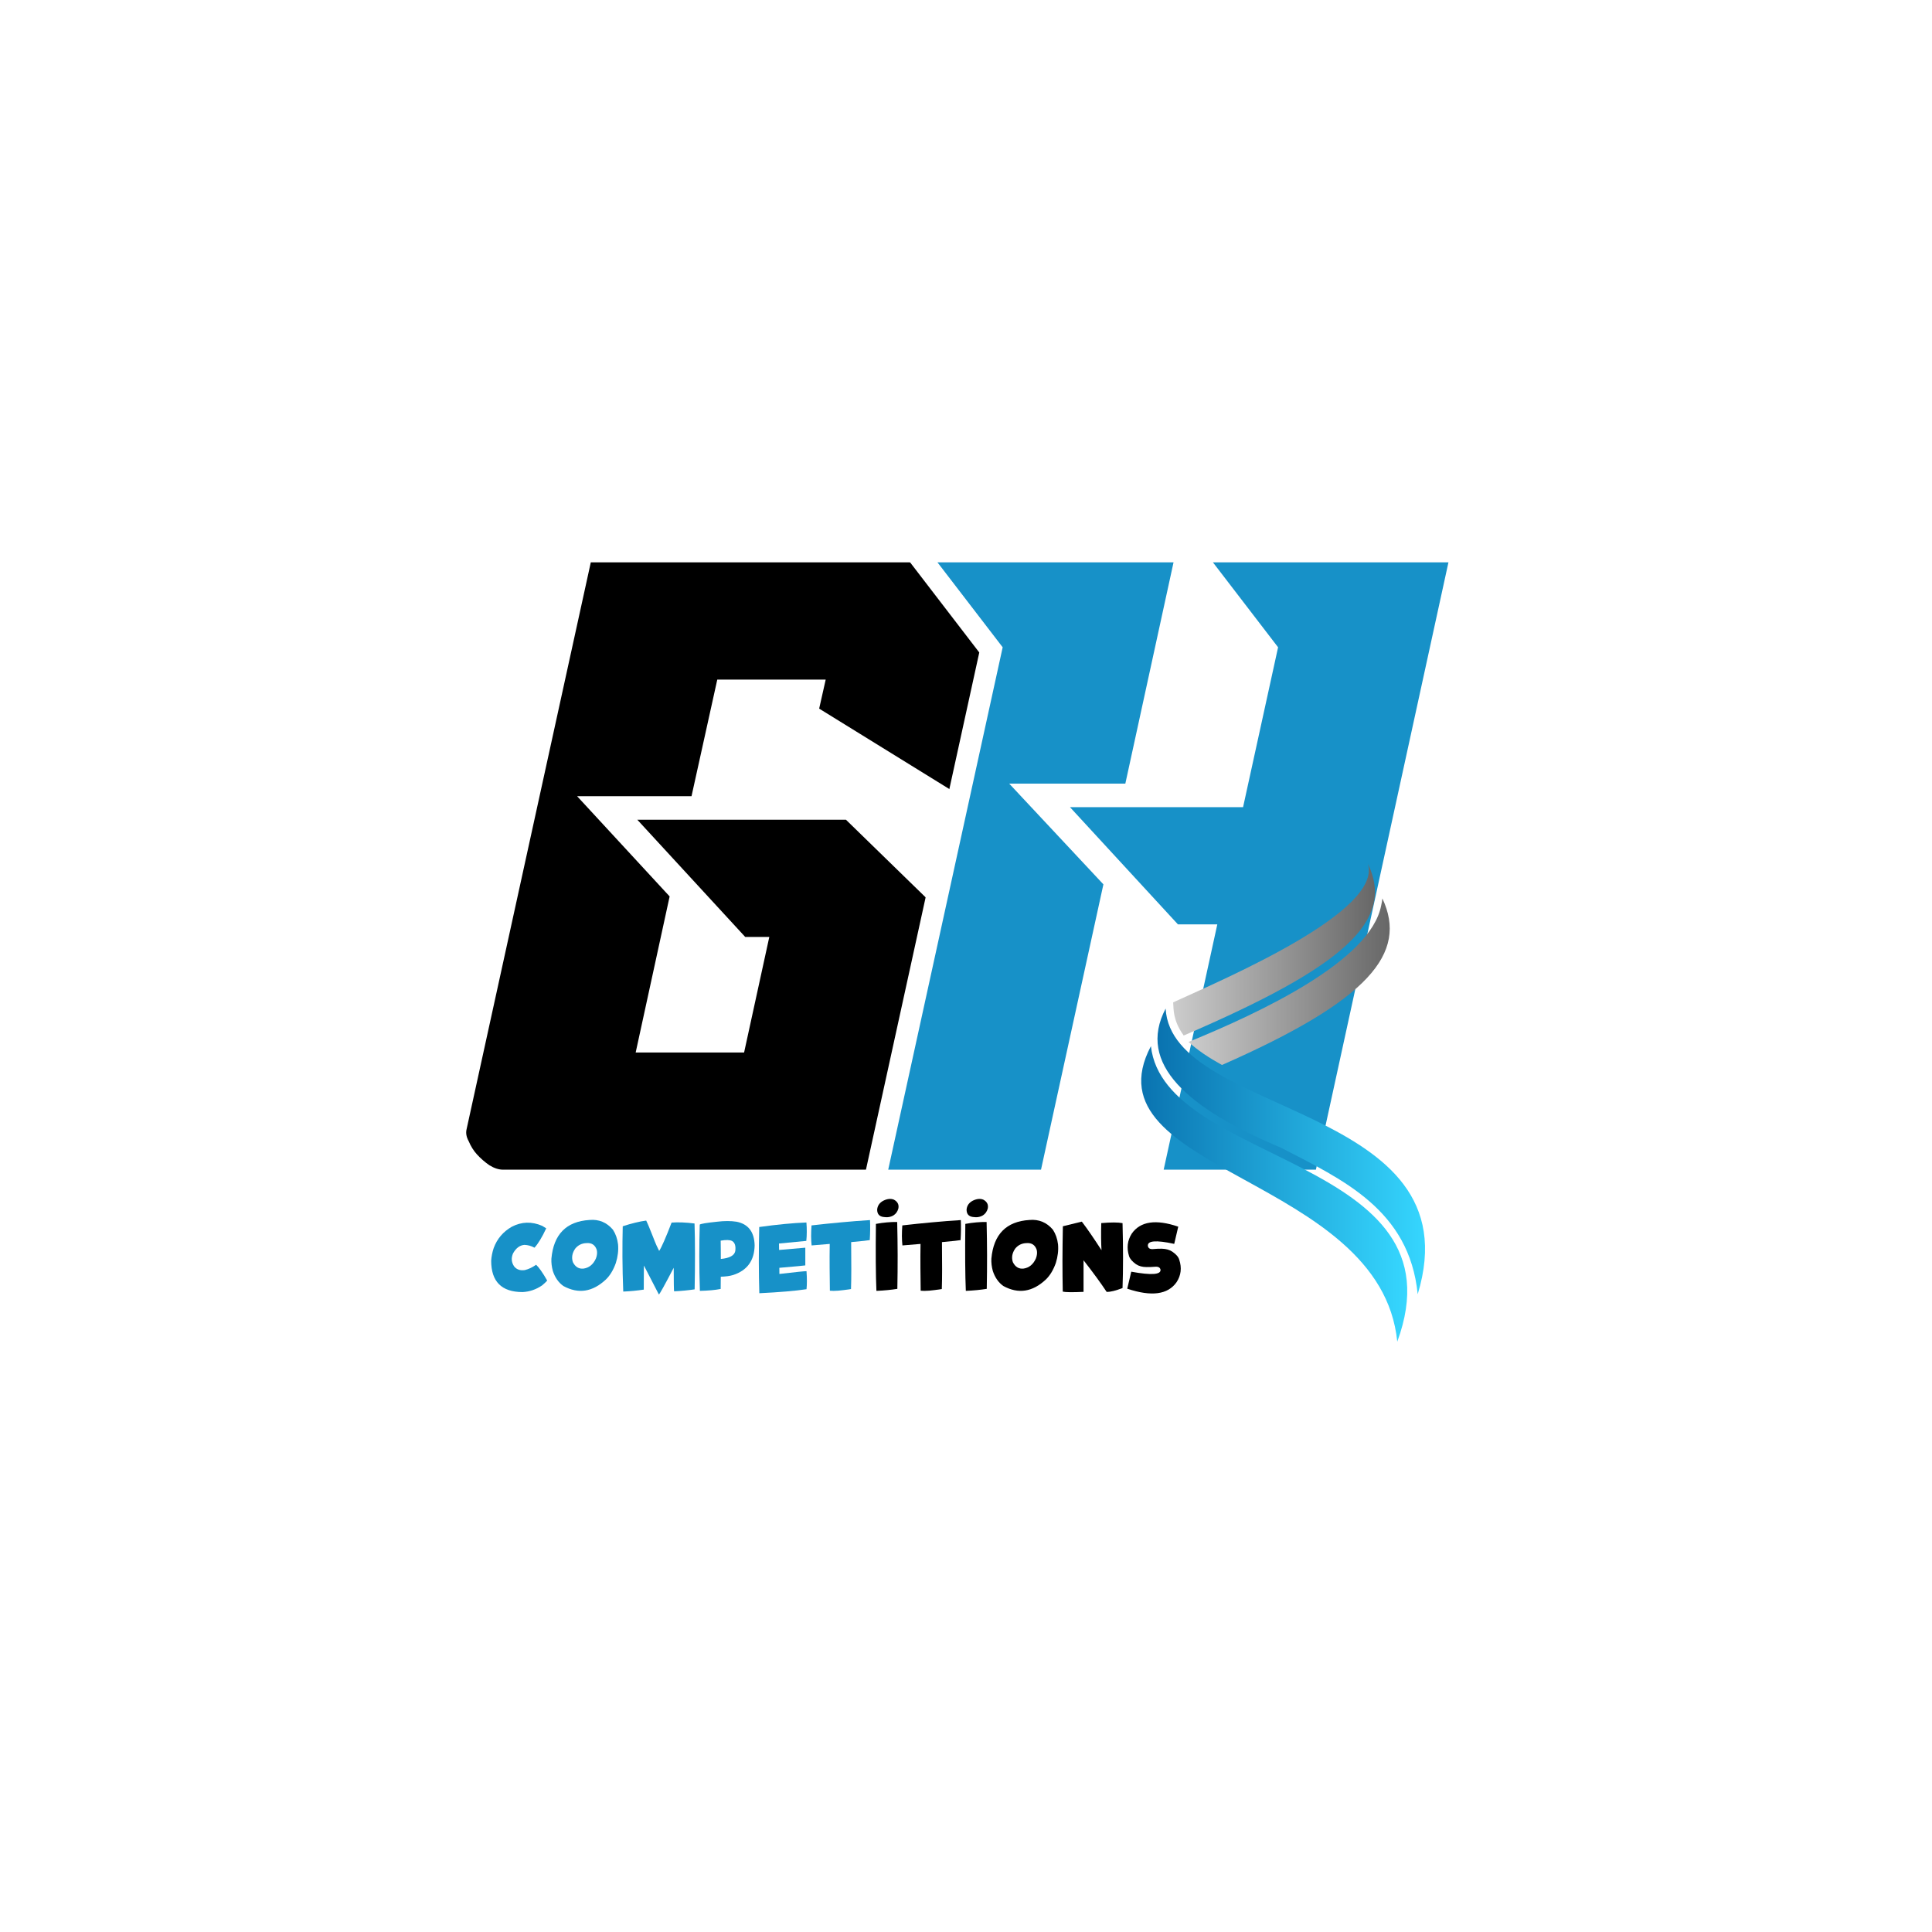<svg xmlns="http://www.w3.org/2000/svg" xmlns:xlink="http://www.w3.org/1999/xlink" width="800" zoomAndPan="magnify" viewBox="0 0 600 600" height="800" preserveAspectRatio="xMidYMid meet" version="1.0"><defs><g/><clipPath id="892f9f7916"><path d="M 364 268.219 L 427 268.219 L 427 322 L 364 322 Z M 364 268.219 " clip-rule="nonzero"/></clipPath><clipPath id="b9f19960de"><path d="M 424.824 268.27 C 429.289 283.078 380.781 303.781 364.336 311.289 L 364.434 313.094 C 364.602 316.238 365.742 319.035 367.609 321.59 C 417.461 300.188 433.309 285.977 424.824 268.27 Z M 424.824 268.27 " clip-rule="nonzero"/></clipPath><linearGradient x1="72.14" gradientTransform="matrix(0.138, 0, 0, 0.138, 354.411, 268.271)" y1="193.59" x2="573.57" gradientUnits="userSpaceOnUse" y2="193.59" id="b31df48f0b"><stop stop-opacity="1" stop-color="rgb(79.999%, 79.999%, 79.999%)" offset="0"/><stop stop-opacity="1" stop-color="rgb(79.826%, 79.826%, 79.826%)" offset="0.008"/><stop stop-opacity="1" stop-color="rgb(79.483%, 79.483%, 79.483%)" offset="0.016"/><stop stop-opacity="1" stop-color="rgb(79.138%, 79.138%, 79.138%)" offset="0.023"/><stop stop-opacity="1" stop-color="rgb(78.795%, 78.795%, 78.795%)" offset="0.031"/><stop stop-opacity="1" stop-color="rgb(78.45%, 78.45%, 78.45%)" offset="0.039"/><stop stop-opacity="1" stop-color="rgb(78.107%, 78.107%, 78.107%)" offset="0.047"/><stop stop-opacity="1" stop-color="rgb(77.763%, 77.763%, 77.763%)" offset="0.055"/><stop stop-opacity="1" stop-color="rgb(77.419%, 77.419%, 77.419%)" offset="0.062"/><stop stop-opacity="1" stop-color="rgb(77.075%, 77.075%, 77.075%)" offset="0.07"/><stop stop-opacity="1" stop-color="rgb(76.73%, 76.73%, 76.73%)" offset="0.078"/><stop stop-opacity="1" stop-color="rgb(76.387%, 76.387%, 76.387%)" offset="0.086"/><stop stop-opacity="1" stop-color="rgb(76.042%, 76.042%, 76.042%)" offset="0.094"/><stop stop-opacity="1" stop-color="rgb(75.699%, 75.699%, 75.699%)" offset="0.102"/><stop stop-opacity="1" stop-color="rgb(75.356%, 75.356%, 75.356%)" offset="0.109"/><stop stop-opacity="1" stop-color="rgb(75.011%, 75.011%, 75.011%)" offset="0.117"/><stop stop-opacity="1" stop-color="rgb(74.667%, 74.667%, 74.667%)" offset="0.125"/><stop stop-opacity="1" stop-color="rgb(74.323%, 74.323%, 74.323%)" offset="0.133"/><stop stop-opacity="1" stop-color="rgb(73.979%, 73.979%, 73.979%)" offset="0.141"/><stop stop-opacity="1" stop-color="rgb(73.634%, 73.634%, 73.634%)" offset="0.148"/><stop stop-opacity="1" stop-color="rgb(73.291%, 73.291%, 73.291%)" offset="0.156"/><stop stop-opacity="1" stop-color="rgb(72.948%, 72.948%, 72.948%)" offset="0.164"/><stop stop-opacity="1" stop-color="rgb(72.603%, 72.603%, 72.603%)" offset="0.172"/><stop stop-opacity="1" stop-color="rgb(72.26%, 72.26%, 72.26%)" offset="0.18"/><stop stop-opacity="1" stop-color="rgb(71.915%, 71.915%, 71.915%)" offset="0.188"/><stop stop-opacity="1" stop-color="rgb(71.571%, 71.571%, 71.571%)" offset="0.195"/><stop stop-opacity="1" stop-color="rgb(71.227%, 71.227%, 71.227%)" offset="0.203"/><stop stop-opacity="1" stop-color="rgb(70.883%, 70.883%, 70.883%)" offset="0.211"/><stop stop-opacity="1" stop-color="rgb(70.54%, 70.54%, 70.54%)" offset="0.219"/><stop stop-opacity="1" stop-color="rgb(70.195%, 70.195%, 70.195%)" offset="0.227"/><stop stop-opacity="1" stop-color="rgb(69.852%, 69.852%, 69.852%)" offset="0.234"/><stop stop-opacity="1" stop-color="rgb(69.507%, 69.507%, 69.507%)" offset="0.242"/><stop stop-opacity="1" stop-color="rgb(69.164%, 69.164%, 69.164%)" offset="0.25"/><stop stop-opacity="1" stop-color="rgb(68.819%, 68.819%, 68.819%)" offset="0.258"/><stop stop-opacity="1" stop-color="rgb(68.475%, 68.475%, 68.475%)" offset="0.266"/><stop stop-opacity="1" stop-color="rgb(68.132%, 68.132%, 68.132%)" offset="0.273"/><stop stop-opacity="1" stop-color="rgb(67.787%, 67.787%, 67.787%)" offset="0.281"/><stop stop-opacity="1" stop-color="rgb(67.444%, 67.444%, 67.444%)" offset="0.289"/><stop stop-opacity="1" stop-color="rgb(67.099%, 67.099%, 67.099%)" offset="0.297"/><stop stop-opacity="1" stop-color="rgb(66.756%, 66.756%, 66.756%)" offset="0.305"/><stop stop-opacity="1" stop-color="rgb(66.411%, 66.411%, 66.411%)" offset="0.312"/><stop stop-opacity="1" stop-color="rgb(66.068%, 66.068%, 66.068%)" offset="0.32"/><stop stop-opacity="1" stop-color="rgb(65.724%, 65.724%, 65.724%)" offset="0.328"/><stop stop-opacity="1" stop-color="rgb(65.379%, 65.379%, 65.379%)" offset="0.336"/><stop stop-opacity="1" stop-color="rgb(65.036%, 65.036%, 65.036%)" offset="0.344"/><stop stop-opacity="1" stop-color="rgb(64.691%, 64.691%, 64.691%)" offset="0.352"/><stop stop-opacity="1" stop-color="rgb(64.348%, 64.348%, 64.348%)" offset="0.359"/><stop stop-opacity="1" stop-color="rgb(64.003%, 64.003%, 64.003%)" offset="0.367"/><stop stop-opacity="1" stop-color="rgb(63.66%, 63.66%, 63.66%)" offset="0.375"/><stop stop-opacity="1" stop-color="rgb(63.316%, 63.316%, 63.316%)" offset="0.383"/><stop stop-opacity="1" stop-color="rgb(62.971%, 62.971%, 62.971%)" offset="0.391"/><stop stop-opacity="1" stop-color="rgb(62.628%, 62.628%, 62.628%)" offset="0.398"/><stop stop-opacity="1" stop-color="rgb(62.283%, 62.283%, 62.283%)" offset="0.406"/><stop stop-opacity="1" stop-color="rgb(61.94%, 61.94%, 61.94%)" offset="0.414"/><stop stop-opacity="1" stop-color="rgb(61.595%, 61.595%, 61.595%)" offset="0.422"/><stop stop-opacity="1" stop-color="rgb(61.252%, 61.252%, 61.252%)" offset="0.43"/><stop stop-opacity="1" stop-color="rgb(60.909%, 60.909%, 60.909%)" offset="0.438"/><stop stop-opacity="1" stop-color="rgb(60.564%, 60.564%, 60.564%)" offset="0.445"/><stop stop-opacity="1" stop-color="rgb(60.22%, 60.22%, 60.22%)" offset="0.453"/><stop stop-opacity="1" stop-color="rgb(59.875%, 59.875%, 59.875%)" offset="0.461"/><stop stop-opacity="1" stop-color="rgb(59.532%, 59.532%, 59.532%)" offset="0.469"/><stop stop-opacity="1" stop-color="rgb(59.187%, 59.187%, 59.187%)" offset="0.477"/><stop stop-opacity="1" stop-color="rgb(58.844%, 58.844%, 58.844%)" offset="0.484"/><stop stop-opacity="1" stop-color="rgb(58.501%, 58.501%, 58.501%)" offset="0.492"/><stop stop-opacity="1" stop-color="rgb(58.156%, 58.156%, 58.156%)" offset="0.5"/><stop stop-opacity="1" stop-color="rgb(57.812%, 57.812%, 57.812%)" offset="0.508"/><stop stop-opacity="1" stop-color="rgb(57.468%, 57.468%, 57.468%)" offset="0.516"/><stop stop-opacity="1" stop-color="rgb(57.124%, 57.124%, 57.124%)" offset="0.523"/><stop stop-opacity="1" stop-color="rgb(56.779%, 56.779%, 56.779%)" offset="0.531"/><stop stop-opacity="1" stop-color="rgb(56.436%, 56.436%, 56.436%)" offset="0.539"/><stop stop-opacity="1" stop-color="rgb(56.093%, 56.093%, 56.093%)" offset="0.547"/><stop stop-opacity="1" stop-color="rgb(55.748%, 55.748%, 55.748%)" offset="0.555"/><stop stop-opacity="1" stop-color="rgb(55.405%, 55.405%, 55.405%)" offset="0.562"/><stop stop-opacity="1" stop-color="rgb(55.06%, 55.06%, 55.06%)" offset="0.57"/><stop stop-opacity="1" stop-color="rgb(54.716%, 54.716%, 54.716%)" offset="0.578"/><stop stop-opacity="1" stop-color="rgb(54.372%, 54.372%, 54.372%)" offset="0.586"/><stop stop-opacity="1" stop-color="rgb(54.028%, 54.028%, 54.028%)" offset="0.594"/><stop stop-opacity="1" stop-color="rgb(53.685%, 53.685%, 53.685%)" offset="0.602"/><stop stop-opacity="1" stop-color="rgb(53.34%, 53.34%, 53.34%)" offset="0.609"/><stop stop-opacity="1" stop-color="rgb(52.997%, 52.997%, 52.997%)" offset="0.617"/><stop stop-opacity="1" stop-color="rgb(52.652%, 52.652%, 52.652%)" offset="0.625"/><stop stop-opacity="1" stop-color="rgb(52.309%, 52.309%, 52.309%)" offset="0.633"/><stop stop-opacity="1" stop-color="rgb(51.964%, 51.964%, 51.964%)" offset="0.641"/><stop stop-opacity="1" stop-color="rgb(51.62%, 51.62%, 51.62%)" offset="0.648"/><stop stop-opacity="1" stop-color="rgb(51.277%, 51.277%, 51.277%)" offset="0.656"/><stop stop-opacity="1" stop-color="rgb(50.932%, 50.932%, 50.932%)" offset="0.664"/><stop stop-opacity="1" stop-color="rgb(50.589%, 50.589%, 50.589%)" offset="0.672"/><stop stop-opacity="1" stop-color="rgb(50.244%, 50.244%, 50.244%)" offset="0.68"/><stop stop-opacity="1" stop-color="rgb(49.901%, 49.901%, 49.901%)" offset="0.688"/><stop stop-opacity="1" stop-color="rgb(49.556%, 49.556%, 49.556%)" offset="0.695"/><stop stop-opacity="1" stop-color="rgb(49.213%, 49.213%, 49.213%)" offset="0.703"/><stop stop-opacity="1" stop-color="rgb(48.869%, 48.869%, 48.869%)" offset="0.711"/><stop stop-opacity="1" stop-color="rgb(48.524%, 48.524%, 48.524%)" offset="0.719"/><stop stop-opacity="1" stop-color="rgb(48.181%, 48.181%, 48.181%)" offset="0.727"/><stop stop-opacity="1" stop-color="rgb(47.836%, 47.836%, 47.836%)" offset="0.734"/><stop stop-opacity="1" stop-color="rgb(47.493%, 47.493%, 47.493%)" offset="0.742"/><stop stop-opacity="1" stop-color="rgb(47.148%, 47.148%, 47.148%)" offset="0.75"/><stop stop-opacity="1" stop-color="rgb(46.805%, 46.805%, 46.805%)" offset="0.758"/><stop stop-opacity="1" stop-color="rgb(46.461%, 46.461%, 46.461%)" offset="0.766"/><stop stop-opacity="1" stop-color="rgb(46.117%, 46.117%, 46.117%)" offset="0.773"/><stop stop-opacity="1" stop-color="rgb(45.773%, 45.773%, 45.773%)" offset="0.781"/><stop stop-opacity="1" stop-color="rgb(45.428%, 45.428%, 45.428%)" offset="0.789"/><stop stop-opacity="1" stop-color="rgb(45.085%, 45.085%, 45.085%)" offset="0.797"/><stop stop-opacity="1" stop-color="rgb(44.74%, 44.74%, 44.74%)" offset="0.805"/><stop stop-opacity="1" stop-color="rgb(44.397%, 44.397%, 44.397%)" offset="0.812"/><stop stop-opacity="1" stop-color="rgb(44.054%, 44.054%, 44.054%)" offset="0.82"/><stop stop-opacity="1" stop-color="rgb(43.709%, 43.709%, 43.709%)" offset="0.828"/><stop stop-opacity="1" stop-color="rgb(43.365%, 43.365%, 43.365%)" offset="0.836"/><stop stop-opacity="1" stop-color="rgb(43.021%, 43.021%, 43.021%)" offset="0.844"/><stop stop-opacity="1" stop-color="rgb(42.677%, 42.677%, 42.677%)" offset="0.852"/><stop stop-opacity="1" stop-color="rgb(42.332%, 42.332%, 42.332%)" offset="0.859"/><stop stop-opacity="1" stop-color="rgb(41.989%, 41.989%, 41.989%)" offset="0.867"/><stop stop-opacity="1" stop-color="rgb(41.646%, 41.646%, 41.646%)" offset="0.875"/><stop stop-opacity="1" stop-color="rgb(41.301%, 41.301%, 41.301%)" offset="0.883"/><stop stop-opacity="1" stop-color="rgb(40.958%, 40.958%, 40.958%)" offset="0.891"/><stop stop-opacity="1" stop-color="rgb(40.613%, 40.613%, 40.613%)" offset="0.898"/><stop stop-opacity="1" stop-color="rgb(40.269%, 40.269%, 40.269%)" offset="0.906"/><stop stop-opacity="1" stop-color="rgb(40.048%, 40.048%, 40.048%)" offset="0.938"/><stop stop-opacity="1" stop-color="rgb(39.999%, 39.999%, 39.999%)" offset="1"/></linearGradient><clipPath id="38fa3f50d7"><path d="M 369 279 L 432 279 L 432 331 L 369 331 Z M 369 279 " clip-rule="nonzero"/></clipPath><clipPath id="f34d7fea54"><path d="M 428.941 281.195 C 425.652 298.391 391.676 314.348 369.133 323.582 L 369.125 323.586 C 371.902 326.164 375.453 328.504 379.488 330.742 C 425.184 310.637 437.289 296.051 429.316 279.027 C 429.23 279.766 429.109 280.488 428.941 281.195 Z M 428.941 281.195 " clip-rule="evenodd"/></clipPath><linearGradient x1="106.97" gradientTransform="matrix(0.138, 0, 0, 0.138, 354.411, 268.271)" y1="265.883" x2="602.52" gradientUnits="userSpaceOnUse" y2="265.883" id="b80e0e3432"><stop stop-opacity="1" stop-color="rgb(79.999%, 79.999%, 79.999%)" offset="0"/><stop stop-opacity="1" stop-color="rgb(79.828%, 79.828%, 79.828%)" offset="0.008"/><stop stop-opacity="1" stop-color="rgb(79.488%, 79.488%, 79.488%)" offset="0.016"/><stop stop-opacity="1" stop-color="rgb(79.147%, 79.147%, 79.147%)" offset="0.023"/><stop stop-opacity="1" stop-color="rgb(78.806%, 78.806%, 78.806%)" offset="0.031"/><stop stop-opacity="1" stop-color="rgb(78.465%, 78.465%, 78.465%)" offset="0.039"/><stop stop-opacity="1" stop-color="rgb(78.123%, 78.123%, 78.123%)" offset="0.047"/><stop stop-opacity="1" stop-color="rgb(77.783%, 77.783%, 77.783%)" offset="0.055"/><stop stop-opacity="1" stop-color="rgb(77.443%, 77.443%, 77.443%)" offset="0.062"/><stop stop-opacity="1" stop-color="rgb(77.101%, 77.101%, 77.101%)" offset="0.07"/><stop stop-opacity="1" stop-color="rgb(76.761%, 76.761%, 76.761%)" offset="0.078"/><stop stop-opacity="1" stop-color="rgb(76.419%, 76.419%, 76.419%)" offset="0.086"/><stop stop-opacity="1" stop-color="rgb(76.079%, 76.079%, 76.079%)" offset="0.094"/><stop stop-opacity="1" stop-color="rgb(75.737%, 75.737%, 75.737%)" offset="0.102"/><stop stop-opacity="1" stop-color="rgb(75.397%, 75.397%, 75.397%)" offset="0.109"/><stop stop-opacity="1" stop-color="rgb(75.055%, 75.055%, 75.055%)" offset="0.117"/><stop stop-opacity="1" stop-color="rgb(74.715%, 74.715%, 74.715%)" offset="0.125"/><stop stop-opacity="1" stop-color="rgb(74.373%, 74.373%, 74.373%)" offset="0.133"/><stop stop-opacity="1" stop-color="rgb(74.033%, 74.033%, 74.033%)" offset="0.141"/><stop stop-opacity="1" stop-color="rgb(73.691%, 73.691%, 73.691%)" offset="0.148"/><stop stop-opacity="1" stop-color="rgb(73.351%, 73.351%, 73.351%)" offset="0.156"/><stop stop-opacity="1" stop-color="rgb(73.009%, 73.009%, 73.009%)" offset="0.164"/><stop stop-opacity="1" stop-color="rgb(72.668%, 72.668%, 72.668%)" offset="0.172"/><stop stop-opacity="1" stop-color="rgb(72.327%, 72.327%, 72.327%)" offset="0.18"/><stop stop-opacity="1" stop-color="rgb(71.986%, 71.986%, 71.986%)" offset="0.188"/><stop stop-opacity="1" stop-color="rgb(71.645%, 71.645%, 71.645%)" offset="0.195"/><stop stop-opacity="1" stop-color="rgb(71.304%, 71.304%, 71.304%)" offset="0.203"/><stop stop-opacity="1" stop-color="rgb(70.963%, 70.963%, 70.963%)" offset="0.211"/><stop stop-opacity="1" stop-color="rgb(70.622%, 70.622%, 70.622%)" offset="0.219"/><stop stop-opacity="1" stop-color="rgb(70.28%, 70.28%, 70.28%)" offset="0.227"/><stop stop-opacity="1" stop-color="rgb(69.94%, 69.94%, 69.94%)" offset="0.234"/><stop stop-opacity="1" stop-color="rgb(69.6%, 69.6%, 69.6%)" offset="0.242"/><stop stop-opacity="1" stop-color="rgb(69.258%, 69.258%, 69.258%)" offset="0.25"/><stop stop-opacity="1" stop-color="rgb(68.918%, 68.918%, 68.918%)" offset="0.258"/><stop stop-opacity="1" stop-color="rgb(68.576%, 68.576%, 68.576%)" offset="0.266"/><stop stop-opacity="1" stop-color="rgb(68.236%, 68.236%, 68.236%)" offset="0.273"/><stop stop-opacity="1" stop-color="rgb(67.894%, 67.894%, 67.894%)" offset="0.281"/><stop stop-opacity="1" stop-color="rgb(67.554%, 67.554%, 67.554%)" offset="0.289"/><stop stop-opacity="1" stop-color="rgb(67.212%, 67.212%, 67.212%)" offset="0.297"/><stop stop-opacity="1" stop-color="rgb(66.872%, 66.872%, 66.872%)" offset="0.305"/><stop stop-opacity="1" stop-color="rgb(66.53%, 66.53%, 66.53%)" offset="0.312"/><stop stop-opacity="1" stop-color="rgb(66.19%, 66.19%, 66.19%)" offset="0.32"/><stop stop-opacity="1" stop-color="rgb(65.848%, 65.848%, 65.848%)" offset="0.328"/><stop stop-opacity="1" stop-color="rgb(65.508%, 65.508%, 65.508%)" offset="0.336"/><stop stop-opacity="1" stop-color="rgb(65.166%, 65.166%, 65.166%)" offset="0.344"/><stop stop-opacity="1" stop-color="rgb(64.825%, 64.825%, 64.825%)" offset="0.352"/><stop stop-opacity="1" stop-color="rgb(64.484%, 64.484%, 64.484%)" offset="0.359"/><stop stop-opacity="1" stop-color="rgb(64.143%, 64.143%, 64.143%)" offset="0.367"/><stop stop-opacity="1" stop-color="rgb(63.802%, 63.802%, 63.802%)" offset="0.375"/><stop stop-opacity="1" stop-color="rgb(63.461%, 63.461%, 63.461%)" offset="0.383"/><stop stop-opacity="1" stop-color="rgb(63.12%, 63.12%, 63.12%)" offset="0.391"/><stop stop-opacity="1" stop-color="rgb(62.779%, 62.779%, 62.779%)" offset="0.398"/><stop stop-opacity="1" stop-color="rgb(62.437%, 62.437%, 62.437%)" offset="0.406"/><stop stop-opacity="1" stop-color="rgb(62.097%, 62.097%, 62.097%)" offset="0.414"/><stop stop-opacity="1" stop-color="rgb(61.757%, 61.757%, 61.757%)" offset="0.422"/><stop stop-opacity="1" stop-color="rgb(61.415%, 61.415%, 61.415%)" offset="0.43"/><stop stop-opacity="1" stop-color="rgb(61.075%, 61.075%, 61.075%)" offset="0.438"/><stop stop-opacity="1" stop-color="rgb(60.733%, 60.733%, 60.733%)" offset="0.445"/><stop stop-opacity="1" stop-color="rgb(60.393%, 60.393%, 60.393%)" offset="0.453"/><stop stop-opacity="1" stop-color="rgb(60.051%, 60.051%, 60.051%)" offset="0.461"/><stop stop-opacity="1" stop-color="rgb(59.711%, 59.711%, 59.711%)" offset="0.469"/><stop stop-opacity="1" stop-color="rgb(59.369%, 59.369%, 59.369%)" offset="0.477"/><stop stop-opacity="1" stop-color="rgb(59.029%, 59.029%, 59.029%)" offset="0.484"/><stop stop-opacity="1" stop-color="rgb(58.687%, 58.687%, 58.687%)" offset="0.492"/><stop stop-opacity="1" stop-color="rgb(58.347%, 58.347%, 58.347%)" offset="0.5"/><stop stop-opacity="1" stop-color="rgb(58.005%, 58.005%, 58.005%)" offset="0.508"/><stop stop-opacity="1" stop-color="rgb(57.664%, 57.664%, 57.664%)" offset="0.516"/><stop stop-opacity="1" stop-color="rgb(57.323%, 57.323%, 57.323%)" offset="0.523"/><stop stop-opacity="1" stop-color="rgb(56.982%, 56.982%, 56.982%)" offset="0.531"/><stop stop-opacity="1" stop-color="rgb(56.641%, 56.641%, 56.641%)" offset="0.539"/><stop stop-opacity="1" stop-color="rgb(56.3%, 56.3%, 56.3%)" offset="0.547"/><stop stop-opacity="1" stop-color="rgb(55.959%, 55.959%, 55.959%)" offset="0.555"/><stop stop-opacity="1" stop-color="rgb(55.618%, 55.618%, 55.618%)" offset="0.562"/><stop stop-opacity="1" stop-color="rgb(55.276%, 55.276%, 55.276%)" offset="0.57"/><stop stop-opacity="1" stop-color="rgb(54.936%, 54.936%, 54.936%)" offset="0.578"/><stop stop-opacity="1" stop-color="rgb(54.594%, 54.594%, 54.594%)" offset="0.586"/><stop stop-opacity="1" stop-color="rgb(54.254%, 54.254%, 54.254%)" offset="0.594"/><stop stop-opacity="1" stop-color="rgb(53.914%, 53.914%, 53.914%)" offset="0.602"/><stop stop-opacity="1" stop-color="rgb(53.572%, 53.572%, 53.572%)" offset="0.609"/><stop stop-opacity="1" stop-color="rgb(53.232%, 53.232%, 53.232%)" offset="0.617"/><stop stop-opacity="1" stop-color="rgb(52.89%, 52.89%, 52.89%)" offset="0.625"/><stop stop-opacity="1" stop-color="rgb(52.55%, 52.55%, 52.55%)" offset="0.633"/><stop stop-opacity="1" stop-color="rgb(52.208%, 52.208%, 52.208%)" offset="0.641"/><stop stop-opacity="1" stop-color="rgb(51.868%, 51.868%, 51.868%)" offset="0.648"/><stop stop-opacity="1" stop-color="rgb(51.526%, 51.526%, 51.526%)" offset="0.656"/><stop stop-opacity="1" stop-color="rgb(51.186%, 51.186%, 51.186%)" offset="0.664"/><stop stop-opacity="1" stop-color="rgb(50.844%, 50.844%, 50.844%)" offset="0.672"/><stop stop-opacity="1" stop-color="rgb(50.504%, 50.504%, 50.504%)" offset="0.68"/><stop stop-opacity="1" stop-color="rgb(50.162%, 50.162%, 50.162%)" offset="0.688"/><stop stop-opacity="1" stop-color="rgb(49.821%, 49.821%, 49.821%)" offset="0.695"/><stop stop-opacity="1" stop-color="rgb(49.48%, 49.48%, 49.48%)" offset="0.703"/><stop stop-opacity="1" stop-color="rgb(49.139%, 49.139%, 49.139%)" offset="0.711"/><stop stop-opacity="1" stop-color="rgb(48.798%, 48.798%, 48.798%)" offset="0.719"/><stop stop-opacity="1" stop-color="rgb(48.457%, 48.457%, 48.457%)" offset="0.727"/><stop stop-opacity="1" stop-color="rgb(48.116%, 48.116%, 48.116%)" offset="0.734"/><stop stop-opacity="1" stop-color="rgb(47.775%, 47.775%, 47.775%)" offset="0.742"/><stop stop-opacity="1" stop-color="rgb(47.433%, 47.433%, 47.433%)" offset="0.75"/><stop stop-opacity="1" stop-color="rgb(47.093%, 47.093%, 47.093%)" offset="0.758"/><stop stop-opacity="1" stop-color="rgb(46.751%, 46.751%, 46.751%)" offset="0.766"/><stop stop-opacity="1" stop-color="rgb(46.411%, 46.411%, 46.411%)" offset="0.773"/><stop stop-opacity="1" stop-color="rgb(46.071%, 46.071%, 46.071%)" offset="0.781"/><stop stop-opacity="1" stop-color="rgb(45.729%, 45.729%, 45.729%)" offset="0.789"/><stop stop-opacity="1" stop-color="rgb(45.389%, 45.389%, 45.389%)" offset="0.797"/><stop stop-opacity="1" stop-color="rgb(45.047%, 45.047%, 45.047%)" offset="0.805"/><stop stop-opacity="1" stop-color="rgb(44.707%, 44.707%, 44.707%)" offset="0.812"/><stop stop-opacity="1" stop-color="rgb(44.365%, 44.365%, 44.365%)" offset="0.82"/><stop stop-opacity="1" stop-color="rgb(44.025%, 44.025%, 44.025%)" offset="0.828"/><stop stop-opacity="1" stop-color="rgb(43.683%, 43.683%, 43.683%)" offset="0.836"/><stop stop-opacity="1" stop-color="rgb(43.343%, 43.343%, 43.343%)" offset="0.844"/><stop stop-opacity="1" stop-color="rgb(43.001%, 43.001%, 43.001%)" offset="0.852"/><stop stop-opacity="1" stop-color="rgb(42.661%, 42.661%, 42.661%)" offset="0.859"/><stop stop-opacity="1" stop-color="rgb(42.319%, 42.319%, 42.319%)" offset="0.867"/><stop stop-opacity="1" stop-color="rgb(41.978%, 41.978%, 41.978%)" offset="0.875"/><stop stop-opacity="1" stop-color="rgb(41.637%, 41.637%, 41.637%)" offset="0.883"/><stop stop-opacity="1" stop-color="rgb(41.296%, 41.296%, 41.296%)" offset="0.891"/><stop stop-opacity="1" stop-color="rgb(40.955%, 40.955%, 40.955%)" offset="0.898"/><stop stop-opacity="1" stop-color="rgb(40.614%, 40.614%, 40.614%)" offset="0.906"/><stop stop-opacity="1" stop-color="rgb(40.273%, 40.273%, 40.273%)" offset="0.914"/><stop stop-opacity="1" stop-color="rgb(40.051%, 40.051%, 40.051%)" offset="0.922"/><stop stop-opacity="1" stop-color="rgb(39.999%, 39.999%, 39.999%)" offset="0.938"/><stop stop-opacity="1" stop-color="rgb(39.999%, 39.999%, 39.999%)" offset="1"/></linearGradient><clipPath id="99a7d5d122"><path d="M 359 313 L 443 313 L 443 402 L 359 402 Z M 359 313 " clip-rule="nonzero"/></clipPath><clipPath id="4e34bb5bc8"><path d="M 397.844 356.445 C 368.855 344.27 352.965 330.383 362 313.227 C 363.824 346.969 458.281 342.703 440.281 401.934 C 437.68 375.637 416.867 366.305 397.844 356.445 Z M 397.844 356.445 " clip-rule="evenodd"/></clipPath><linearGradient x1="-10.52" gradientTransform="matrix(0.138, 0, 0, 0.138, 354.411, 268.271)" y1="648.547" x2="755.1" gradientUnits="userSpaceOnUse" y2="648.547" id="2cb38410d3"><stop stop-opacity="1" stop-color="rgb(3.899%, 45.099%, 68.999%)" offset="0"/><stop stop-opacity="1" stop-color="rgb(3.906%, 45.117%, 69.012%)" offset="0.062"/><stop stop-opacity="1" stop-color="rgb(4.001%, 45.329%, 69.182%)" offset="0.07"/><stop stop-opacity="1" stop-color="rgb(4.172%, 45.718%, 69.489%)" offset="0.078"/><stop stop-opacity="1" stop-color="rgb(4.344%, 46.106%, 69.795%)" offset="0.086"/><stop stop-opacity="1" stop-color="rgb(4.515%, 46.494%, 70.102%)" offset="0.094"/><stop stop-opacity="1" stop-color="rgb(4.686%, 46.883%, 70.409%)" offset="0.102"/><stop stop-opacity="1" stop-color="rgb(4.857%, 47.27%, 70.715%)" offset="0.109"/><stop stop-opacity="1" stop-color="rgb(5.029%, 47.659%, 71.024%)" offset="0.117"/><stop stop-opacity="1" stop-color="rgb(5.2%, 48.047%, 71.33%)" offset="0.125"/><stop stop-opacity="1" stop-color="rgb(5.371%, 48.434%, 71.637%)" offset="0.133"/><stop stop-opacity="1" stop-color="rgb(5.542%, 48.824%, 71.944%)" offset="0.141"/><stop stop-opacity="1" stop-color="rgb(5.714%, 49.211%, 72.25%)" offset="0.148"/><stop stop-opacity="1" stop-color="rgb(5.885%, 49.599%, 72.557%)" offset="0.156"/><stop stop-opacity="1" stop-color="rgb(6.056%, 49.988%, 72.864%)" offset="0.164"/><stop stop-opacity="1" stop-color="rgb(6.227%, 50.375%, 73.172%)" offset="0.172"/><stop stop-opacity="1" stop-color="rgb(6.4%, 50.764%, 73.479%)" offset="0.18"/><stop stop-opacity="1" stop-color="rgb(6.57%, 51.152%, 73.785%)" offset="0.188"/><stop stop-opacity="1" stop-color="rgb(6.741%, 51.54%, 74.092%)" offset="0.195"/><stop stop-opacity="1" stop-color="rgb(6.912%, 51.929%, 74.399%)" offset="0.203"/><stop stop-opacity="1" stop-color="rgb(7.085%, 52.316%, 74.706%)" offset="0.211"/><stop stop-opacity="1" stop-color="rgb(7.256%, 52.704%, 75.014%)" offset="0.219"/><stop stop-opacity="1" stop-color="rgb(7.426%, 53.093%, 75.32%)" offset="0.227"/><stop stop-opacity="1" stop-color="rgb(7.599%, 53.481%, 75.627%)" offset="0.234"/><stop stop-opacity="1" stop-color="rgb(7.77%, 53.87%, 75.934%)" offset="0.242"/><stop stop-opacity="1" stop-color="rgb(7.941%, 54.257%, 76.241%)" offset="0.25"/><stop stop-opacity="1" stop-color="rgb(8.112%, 54.645%, 76.547%)" offset="0.258"/><stop stop-opacity="1" stop-color="rgb(8.284%, 55.034%, 76.855%)" offset="0.266"/><stop stop-opacity="1" stop-color="rgb(8.455%, 55.421%, 77.162%)" offset="0.273"/><stop stop-opacity="1" stop-color="rgb(8.626%, 55.809%, 77.469%)" offset="0.281"/><stop stop-opacity="1" stop-color="rgb(8.797%, 56.198%, 77.776%)" offset="0.289"/><stop stop-opacity="1" stop-color="rgb(8.969%, 56.586%, 78.082%)" offset="0.297"/><stop stop-opacity="1" stop-color="rgb(9.14%, 56.975%, 78.389%)" offset="0.305"/><stop stop-opacity="1" stop-color="rgb(9.311%, 57.362%, 78.697%)" offset="0.312"/><stop stop-opacity="1" stop-color="rgb(9.482%, 57.75%, 79.004%)" offset="0.32"/><stop stop-opacity="1" stop-color="rgb(9.654%, 58.139%, 79.311%)" offset="0.328"/><stop stop-opacity="1" stop-color="rgb(9.825%, 58.527%, 79.617%)" offset="0.336"/><stop stop-opacity="1" stop-color="rgb(9.996%, 58.914%, 79.924%)" offset="0.344"/><stop stop-opacity="1" stop-color="rgb(10.167%, 59.303%, 80.231%)" offset="0.352"/><stop stop-opacity="1" stop-color="rgb(10.339%, 59.691%, 80.539%)" offset="0.359"/><stop stop-opacity="1" stop-color="rgb(10.51%, 60.08%, 80.846%)" offset="0.367"/><stop stop-opacity="1" stop-color="rgb(10.681%, 60.468%, 81.152%)" offset="0.375"/><stop stop-opacity="1" stop-color="rgb(10.854%, 60.855%, 81.459%)" offset="0.383"/><stop stop-opacity="1" stop-color="rgb(11.024%, 61.244%, 81.766%)" offset="0.391"/><stop stop-opacity="1" stop-color="rgb(11.195%, 61.632%, 82.072%)" offset="0.398"/><stop stop-opacity="1" stop-color="rgb(11.366%, 62.019%, 82.381%)" offset="0.406"/><stop stop-opacity="1" stop-color="rgb(11.539%, 62.408%, 82.687%)" offset="0.414"/><stop stop-opacity="1" stop-color="rgb(11.71%, 62.796%, 82.994%)" offset="0.422"/><stop stop-opacity="1" stop-color="rgb(11.88%, 63.185%, 83.301%)" offset="0.43"/><stop stop-opacity="1" stop-color="rgb(12.051%, 63.573%, 83.607%)" offset="0.438"/><stop stop-opacity="1" stop-color="rgb(12.224%, 63.96%, 83.914%)" offset="0.445"/><stop stop-opacity="1" stop-color="rgb(12.395%, 64.349%, 84.222%)" offset="0.453"/><stop stop-opacity="1" stop-color="rgb(12.566%, 64.737%, 84.529%)" offset="0.461"/><stop stop-opacity="1" stop-color="rgb(12.737%, 65.125%, 84.836%)" offset="0.469"/><stop stop-opacity="1" stop-color="rgb(12.909%, 65.514%, 85.143%)" offset="0.477"/><stop stop-opacity="1" stop-color="rgb(13.08%, 65.901%, 85.449%)" offset="0.484"/><stop stop-opacity="1" stop-color="rgb(13.251%, 66.29%, 85.756%)" offset="0.492"/><stop stop-opacity="1" stop-color="rgb(13.422%, 66.678%, 86.064%)" offset="0.5"/><stop stop-opacity="1" stop-color="rgb(13.594%, 67.065%, 86.371%)" offset="0.508"/><stop stop-opacity="1" stop-color="rgb(13.765%, 67.455%, 86.678%)" offset="0.516"/><stop stop-opacity="1" stop-color="rgb(13.936%, 67.842%, 86.984%)" offset="0.523"/><stop stop-opacity="1" stop-color="rgb(14.108%, 68.231%, 87.291%)" offset="0.531"/><stop stop-opacity="1" stop-color="rgb(14.279%, 68.619%, 87.598%)" offset="0.539"/><stop stop-opacity="1" stop-color="rgb(14.45%, 69.006%, 87.906%)" offset="0.547"/><stop stop-opacity="1" stop-color="rgb(14.621%, 69.395%, 88.213%)" offset="0.555"/><stop stop-opacity="1" stop-color="rgb(14.793%, 69.783%, 88.519%)" offset="0.562"/><stop stop-opacity="1" stop-color="rgb(14.964%, 70.171%, 88.826%)" offset="0.57"/><stop stop-opacity="1" stop-color="rgb(15.135%, 70.56%, 89.133%)" offset="0.578"/><stop stop-opacity="1" stop-color="rgb(15.306%, 70.947%, 89.439%)" offset="0.586"/><stop stop-opacity="1" stop-color="rgb(15.479%, 71.336%, 89.748%)" offset="0.594"/><stop stop-opacity="1" stop-color="rgb(15.649%, 71.724%, 90.054%)" offset="0.602"/><stop stop-opacity="1" stop-color="rgb(15.82%, 72.112%, 90.361%)" offset="0.609"/><stop stop-opacity="1" stop-color="rgb(15.991%, 72.501%, 90.668%)" offset="0.617"/><stop stop-opacity="1" stop-color="rgb(16.164%, 72.888%, 90.974%)" offset="0.625"/><stop stop-opacity="1" stop-color="rgb(16.335%, 73.276%, 91.281%)" offset="0.633"/><stop stop-opacity="1" stop-color="rgb(16.505%, 73.665%, 91.589%)" offset="0.641"/><stop stop-opacity="1" stop-color="rgb(16.676%, 74.052%, 91.896%)" offset="0.648"/><stop stop-opacity="1" stop-color="rgb(16.849%, 74.442%, 92.203%)" offset="0.656"/><stop stop-opacity="1" stop-color="rgb(17.02%, 74.829%, 92.509%)" offset="0.664"/><stop stop-opacity="1" stop-color="rgb(17.191%, 75.217%, 92.816%)" offset="0.672"/><stop stop-opacity="1" stop-color="rgb(17.363%, 75.606%, 93.123%)" offset="0.68"/><stop stop-opacity="1" stop-color="rgb(17.534%, 75.993%, 93.431%)" offset="0.688"/><stop stop-opacity="1" stop-color="rgb(17.705%, 76.381%, 93.738%)" offset="0.695"/><stop stop-opacity="1" stop-color="rgb(17.876%, 76.77%, 94.044%)" offset="0.703"/><stop stop-opacity="1" stop-color="rgb(18.048%, 77.158%, 94.351%)" offset="0.711"/><stop stop-opacity="1" stop-color="rgb(18.219%, 77.547%, 94.658%)" offset="0.719"/><stop stop-opacity="1" stop-color="rgb(18.39%, 77.934%, 94.965%)" offset="0.727"/><stop stop-opacity="1" stop-color="rgb(18.561%, 78.322%, 95.273%)" offset="0.734"/><stop stop-opacity="1" stop-color="rgb(18.733%, 78.711%, 95.58%)" offset="0.742"/><stop stop-opacity="1" stop-color="rgb(18.904%, 79.099%, 95.886%)" offset="0.75"/><stop stop-opacity="1" stop-color="rgb(19.075%, 79.486%, 96.193%)" offset="0.758"/><stop stop-opacity="1" stop-color="rgb(19.246%, 79.875%, 96.5%)" offset="0.766"/><stop stop-opacity="1" stop-color="rgb(19.418%, 80.263%, 96.806%)" offset="0.773"/><stop stop-opacity="1" stop-color="rgb(19.589%, 80.652%, 97.115%)" offset="0.781"/><stop stop-opacity="1" stop-color="rgb(19.76%, 81.039%, 97.421%)" offset="0.789"/><stop stop-opacity="1" stop-color="rgb(19.931%, 81.427%, 97.728%)" offset="0.797"/><stop stop-opacity="1" stop-color="rgb(20.103%, 81.816%, 98.035%)" offset="0.805"/><stop stop-opacity="1" stop-color="rgb(20.274%, 82.204%, 98.341%)" offset="0.812"/><stop stop-opacity="1" stop-color="rgb(20.445%, 82.591%, 98.648%)" offset="0.82"/><stop stop-opacity="1" stop-color="rgb(20.618%, 82.98%, 98.956%)" offset="0.828"/><stop stop-opacity="1" stop-color="rgb(20.789%, 83.368%, 99.263%)" offset="0.836"/><stop stop-opacity="1" stop-color="rgb(20.959%, 83.757%, 99.57%)" offset="0.844"/><stop stop-opacity="1" stop-color="rgb(21.121%, 84.125%, 99.861%)" offset="0.875"/><stop stop-opacity="1" stop-color="rgb(21.199%, 84.299%, 100%)" offset="1"/></linearGradient><clipPath id="6af0eb895f"><path d="M 354 324 L 438 324 L 438 416.719 L 354 416.719 Z M 354 324 " clip-rule="nonzero"/></clipPath><clipPath id="3a4a541a0e"><path d="M 357.426 324.891 C 361.609 362.07 455.043 359.262 433.934 416.668 C 428.832 365.117 336.777 364.086 357.426 324.891 Z M 357.426 324.891 " clip-rule="evenodd"/></clipPath><linearGradient x1="-128.19" gradientTransform="matrix(0.138, 0, 0, 0.138, 354.411, 268.271)" y1="744.402" x2="731.6" gradientUnits="userSpaceOnUse" y2="744.402" id="47840e9283"><stop stop-opacity="1" stop-color="rgb(3.899%, 45.099%, 68.999%)" offset="0"/><stop stop-opacity="1" stop-color="rgb(3.899%, 45.099%, 68.999%)" offset="0.125"/><stop stop-opacity="1" stop-color="rgb(3.899%, 45.099%, 68.999%)" offset="0.141"/><stop stop-opacity="1" stop-color="rgb(3.899%, 45.099%, 68.999%)" offset="0.148"/><stop stop-opacity="1" stop-color="rgb(3.987%, 45.299%, 69.157%)" offset="0.152"/><stop stop-opacity="1" stop-color="rgb(4.077%, 45.5%, 69.316%)" offset="0.156"/><stop stop-opacity="1" stop-color="rgb(4.173%, 45.72%, 69.49%)" offset="0.16"/><stop stop-opacity="1" stop-color="rgb(4.269%, 45.94%, 69.664%)" offset="0.164"/><stop stop-opacity="1" stop-color="rgb(4.366%, 46.158%, 69.836%)" offset="0.168"/><stop stop-opacity="1" stop-color="rgb(4.463%, 46.378%, 70.01%)" offset="0.172"/><stop stop-opacity="1" stop-color="rgb(4.559%, 46.596%, 70.183%)" offset="0.176"/><stop stop-opacity="1" stop-color="rgb(4.657%, 46.815%, 70.357%)" offset="0.18"/><stop stop-opacity="1" stop-color="rgb(4.753%, 47.035%, 70.529%)" offset="0.184"/><stop stop-opacity="1" stop-color="rgb(4.851%, 47.255%, 70.703%)" offset="0.188"/><stop stop-opacity="1" stop-color="rgb(4.947%, 47.473%, 70.876%)" offset="0.191"/><stop stop-opacity="1" stop-color="rgb(5.043%, 47.693%, 71.049%)" offset="0.195"/><stop stop-opacity="1" stop-color="rgb(5.139%, 47.911%, 71.223%)" offset="0.199"/><stop stop-opacity="1" stop-color="rgb(5.237%, 48.131%, 71.397%)" offset="0.203"/><stop stop-opacity="1" stop-color="rgb(5.333%, 48.349%, 71.57%)" offset="0.207"/><stop stop-opacity="1" stop-color="rgb(5.431%, 48.569%, 71.744%)" offset="0.211"/><stop stop-opacity="1" stop-color="rgb(5.527%, 48.788%, 71.916%)" offset="0.215"/><stop stop-opacity="1" stop-color="rgb(5.624%, 49.008%, 72.09%)" offset="0.219"/><stop stop-opacity="1" stop-color="rgb(5.721%, 49.226%, 72.263%)" offset="0.223"/><stop stop-opacity="1" stop-color="rgb(5.818%, 49.446%, 72.437%)" offset="0.227"/><stop stop-opacity="1" stop-color="rgb(5.914%, 49.664%, 72.609%)" offset="0.23"/><stop stop-opacity="1" stop-color="rgb(6.01%, 49.884%, 72.783%)" offset="0.234"/><stop stop-opacity="1" stop-color="rgb(6.107%, 50.104%, 72.957%)" offset="0.238"/><stop stop-opacity="1" stop-color="rgb(6.204%, 50.323%, 73.131%)" offset="0.242"/><stop stop-opacity="1" stop-color="rgb(6.3%, 50.542%, 73.303%)" offset="0.246"/><stop stop-opacity="1" stop-color="rgb(6.398%, 50.761%, 73.477%)" offset="0.25"/><stop stop-opacity="1" stop-color="rgb(6.494%, 50.98%, 73.65%)" offset="0.254"/><stop stop-opacity="1" stop-color="rgb(6.592%, 51.199%, 73.824%)" offset="0.258"/><stop stop-opacity="1" stop-color="rgb(6.688%, 51.418%, 73.996%)" offset="0.262"/><stop stop-opacity="1" stop-color="rgb(6.786%, 51.637%, 74.17%)" offset="0.266"/><stop stop-opacity="1" stop-color="rgb(6.882%, 51.857%, 74.342%)" offset="0.27"/><stop stop-opacity="1" stop-color="rgb(6.978%, 52.077%, 74.516%)" offset="0.273"/><stop stop-opacity="1" stop-color="rgb(7.074%, 52.295%, 74.689%)" offset="0.277"/><stop stop-opacity="1" stop-color="rgb(7.172%, 52.515%, 74.863%)" offset="0.281"/><stop stop-opacity="1" stop-color="rgb(7.268%, 52.733%, 75.037%)" offset="0.285"/><stop stop-opacity="1" stop-color="rgb(7.365%, 52.953%, 75.211%)" offset="0.289"/><stop stop-opacity="1" stop-color="rgb(7.462%, 53.172%, 75.383%)" offset="0.293"/><stop stop-opacity="1" stop-color="rgb(7.559%, 53.392%, 75.557%)" offset="0.297"/><stop stop-opacity="1" stop-color="rgb(7.655%, 53.61%, 75.729%)" offset="0.301"/><stop stop-opacity="1" stop-color="rgb(7.751%, 53.83%, 75.903%)" offset="0.305"/><stop stop-opacity="1" stop-color="rgb(7.848%, 54.048%, 76.076%)" offset="0.309"/><stop stop-opacity="1" stop-color="rgb(7.945%, 54.268%, 76.25%)" offset="0.312"/><stop stop-opacity="1" stop-color="rgb(8.041%, 54.486%, 76.422%)" offset="0.316"/><stop stop-opacity="1" stop-color="rgb(8.139%, 54.706%, 76.596%)" offset="0.32"/><stop stop-opacity="1" stop-color="rgb(8.235%, 54.926%, 76.77%)" offset="0.324"/><stop stop-opacity="1" stop-color="rgb(8.333%, 55.145%, 76.944%)" offset="0.328"/><stop stop-opacity="1" stop-color="rgb(8.429%, 55.363%, 77.116%)" offset="0.332"/><stop stop-opacity="1" stop-color="rgb(8.527%, 55.583%, 77.29%)" offset="0.336"/><stop stop-opacity="1" stop-color="rgb(8.623%, 55.801%, 77.463%)" offset="0.34"/><stop stop-opacity="1" stop-color="rgb(8.719%, 56.021%, 77.637%)" offset="0.344"/><stop stop-opacity="1" stop-color="rgb(8.815%, 56.241%, 77.809%)" offset="0.348"/><stop stop-opacity="1" stop-color="rgb(8.913%, 56.461%, 77.983%)" offset="0.352"/><stop stop-opacity="1" stop-color="rgb(9.009%, 56.679%, 78.156%)" offset="0.355"/><stop stop-opacity="1" stop-color="rgb(9.106%, 56.898%, 78.329%)" offset="0.359"/><stop stop-opacity="1" stop-color="rgb(9.203%, 57.117%, 78.503%)" offset="0.363"/><stop stop-opacity="1" stop-color="rgb(9.3%, 57.336%, 78.677%)" offset="0.367"/><stop stop-opacity="1" stop-color="rgb(9.396%, 57.555%, 78.85%)" offset="0.371"/><stop stop-opacity="1" stop-color="rgb(9.494%, 57.774%, 79.024%)" offset="0.375"/><stop stop-opacity="1" stop-color="rgb(9.59%, 57.994%, 79.196%)" offset="0.379"/><stop stop-opacity="1" stop-color="rgb(9.686%, 58.214%, 79.37%)" offset="0.383"/><stop stop-opacity="1" stop-color="rgb(9.782%, 58.432%, 79.543%)" offset="0.387"/><stop stop-opacity="1" stop-color="rgb(9.88%, 58.652%, 79.716%)" offset="0.391"/><stop stop-opacity="1" stop-color="rgb(9.976%, 58.87%, 79.889%)" offset="0.395"/><stop stop-opacity="1" stop-color="rgb(10.074%, 59.09%, 80.063%)" offset="0.398"/><stop stop-opacity="1" stop-color="rgb(10.17%, 59.309%, 80.237%)" offset="0.402"/><stop stop-opacity="1" stop-color="rgb(10.268%, 59.529%, 80.411%)" offset="0.406"/><stop stop-opacity="1" stop-color="rgb(10.364%, 59.747%, 80.583%)" offset="0.41"/><stop stop-opacity="1" stop-color="rgb(10.461%, 59.967%, 80.757%)" offset="0.414"/><stop stop-opacity="1" stop-color="rgb(10.558%, 60.185%, 80.93%)" offset="0.418"/><stop stop-opacity="1" stop-color="rgb(10.654%, 60.405%, 81.104%)" offset="0.422"/><stop stop-opacity="1" stop-color="rgb(10.75%, 60.623%, 81.276%)" offset="0.426"/><stop stop-opacity="1" stop-color="rgb(10.847%, 60.843%, 81.45%)" offset="0.43"/><stop stop-opacity="1" stop-color="rgb(10.944%, 61.063%, 81.622%)" offset="0.434"/><stop stop-opacity="1" stop-color="rgb(11.041%, 61.282%, 81.796%)" offset="0.438"/><stop stop-opacity="1" stop-color="rgb(11.137%, 61.501%, 81.97%)" offset="0.441"/><stop stop-opacity="1" stop-color="rgb(11.235%, 61.72%, 82.144%)" offset="0.445"/><stop stop-opacity="1" stop-color="rgb(11.331%, 61.938%, 82.317%)" offset="0.449"/><stop stop-opacity="1" stop-color="rgb(11.427%, 62.158%, 82.491%)" offset="0.453"/><stop stop-opacity="1" stop-color="rgb(11.523%, 62.378%, 82.663%)" offset="0.457"/><stop stop-opacity="1" stop-color="rgb(11.621%, 62.598%, 82.837%)" offset="0.461"/><stop stop-opacity="1" stop-color="rgb(11.717%, 62.816%, 83.009%)" offset="0.465"/><stop stop-opacity="1" stop-color="rgb(11.815%, 63.036%, 83.183%)" offset="0.469"/><stop stop-opacity="1" stop-color="rgb(11.911%, 63.254%, 83.356%)" offset="0.473"/><stop stop-opacity="1" stop-color="rgb(12.009%, 63.474%, 83.53%)" offset="0.477"/><stop stop-opacity="1" stop-color="rgb(12.105%, 63.692%, 83.702%)" offset="0.48"/><stop stop-opacity="1" stop-color="rgb(12.202%, 63.911%, 83.876%)" offset="0.484"/><stop stop-opacity="1" stop-color="rgb(12.299%, 64.131%, 84.05%)" offset="0.488"/><stop stop-opacity="1" stop-color="rgb(12.395%, 64.351%, 84.224%)" offset="0.492"/><stop stop-opacity="1" stop-color="rgb(12.491%, 64.569%, 84.396%)" offset="0.496"/><stop stop-opacity="1" stop-color="rgb(12.589%, 64.789%, 84.57%)" offset="0.5"/><stop stop-opacity="1" stop-color="rgb(12.685%, 65.007%, 84.743%)" offset="0.504"/><stop stop-opacity="1" stop-color="rgb(12.782%, 65.227%, 84.917%)" offset="0.508"/><stop stop-opacity="1" stop-color="rgb(12.878%, 65.446%, 85.089%)" offset="0.512"/><stop stop-opacity="1" stop-color="rgb(12.976%, 65.666%, 85.263%)" offset="0.516"/><stop stop-opacity="1" stop-color="rgb(13.072%, 65.884%, 85.435%)" offset="0.52"/><stop stop-opacity="1" stop-color="rgb(13.17%, 66.104%, 85.609%)" offset="0.523"/><stop stop-opacity="1" stop-color="rgb(13.266%, 66.322%, 85.783%)" offset="0.527"/><stop stop-opacity="1" stop-color="rgb(13.362%, 66.542%, 85.957%)" offset="0.531"/><stop stop-opacity="1" stop-color="rgb(13.458%, 66.76%, 86.13%)" offset="0.535"/><stop stop-opacity="1" stop-color="rgb(13.556%, 66.98%, 86.304%)" offset="0.539"/><stop stop-opacity="1" stop-color="rgb(13.652%, 67.2%, 86.476%)" offset="0.543"/><stop stop-opacity="1" stop-color="rgb(13.75%, 67.419%, 86.65%)" offset="0.547"/><stop stop-opacity="1" stop-color="rgb(13.846%, 67.638%, 86.823%)" offset="0.551"/><stop stop-opacity="1" stop-color="rgb(13.943%, 67.857%, 86.996%)" offset="0.555"/><stop stop-opacity="1" stop-color="rgb(14.04%, 68.076%, 87.169%)" offset="0.559"/><stop stop-opacity="1" stop-color="rgb(14.136%, 68.295%, 87.343%)" offset="0.562"/><stop stop-opacity="1" stop-color="rgb(14.232%, 68.515%, 87.517%)" offset="0.566"/><stop stop-opacity="1" stop-color="rgb(14.33%, 68.735%, 87.691%)" offset="0.57"/><stop stop-opacity="1" stop-color="rgb(14.426%, 68.953%, 87.863%)" offset="0.574"/><stop stop-opacity="1" stop-color="rgb(14.523%, 69.173%, 88.037%)" offset="0.578"/><stop stop-opacity="1" stop-color="rgb(14.619%, 69.391%, 88.21%)" offset="0.582"/><stop stop-opacity="1" stop-color="rgb(14.717%, 69.611%, 88.383%)" offset="0.586"/><stop stop-opacity="1" stop-color="rgb(14.813%, 69.829%, 88.556%)" offset="0.59"/><stop stop-opacity="1" stop-color="rgb(14.911%, 70.049%, 88.73%)" offset="0.594"/><stop stop-opacity="1" stop-color="rgb(15.007%, 70.268%, 88.902%)" offset="0.598"/><stop stop-opacity="1" stop-color="rgb(15.103%, 70.488%, 89.076%)" offset="0.602"/><stop stop-opacity="1" stop-color="rgb(15.199%, 70.706%, 89.25%)" offset="0.605"/><stop stop-opacity="1" stop-color="rgb(15.297%, 70.926%, 89.424%)" offset="0.609"/><stop stop-opacity="1" stop-color="rgb(15.393%, 71.144%, 89.597%)" offset="0.613"/><stop stop-opacity="1" stop-color="rgb(15.491%, 71.364%, 89.771%)" offset="0.617"/><stop stop-opacity="1" stop-color="rgb(15.587%, 71.584%, 89.943%)" offset="0.621"/><stop stop-opacity="1" stop-color="rgb(15.685%, 71.803%, 90.117%)" offset="0.625"/><stop stop-opacity="1" stop-color="rgb(15.781%, 72.021%, 90.289%)" offset="0.629"/><stop stop-opacity="1" stop-color="rgb(15.878%, 72.241%, 90.463%)" offset="0.633"/><stop stop-opacity="1" stop-color="rgb(15.974%, 72.459%, 90.636%)" offset="0.637"/><stop stop-opacity="1" stop-color="rgb(16.071%, 72.679%, 90.81%)" offset="0.641"/><stop stop-opacity="1" stop-color="rgb(16.167%, 72.897%, 90.982%)" offset="0.645"/><stop stop-opacity="1" stop-color="rgb(16.264%, 73.117%, 91.156%)" offset="0.648"/><stop stop-opacity="1" stop-color="rgb(16.36%, 73.337%, 91.33%)" offset="0.652"/><stop stop-opacity="1" stop-color="rgb(16.458%, 73.557%, 91.504%)" offset="0.656"/><stop stop-opacity="1" stop-color="rgb(16.554%, 73.775%, 91.676%)" offset="0.66"/><stop stop-opacity="1" stop-color="rgb(16.652%, 73.994%, 91.85%)" offset="0.664"/><stop stop-opacity="1" stop-color="rgb(16.748%, 74.213%, 92.023%)" offset="0.668"/><stop stop-opacity="1" stop-color="rgb(16.846%, 74.432%, 92.197%)" offset="0.672"/><stop stop-opacity="1" stop-color="rgb(16.942%, 74.652%, 92.369%)" offset="0.676"/><stop stop-opacity="1" stop-color="rgb(17.038%, 74.872%, 92.543%)" offset="0.68"/><stop stop-opacity="1" stop-color="rgb(17.134%, 75.09%, 92.715%)" offset="0.684"/><stop stop-opacity="1" stop-color="rgb(17.232%, 75.31%, 92.889%)" offset="0.688"/><stop stop-opacity="1" stop-color="rgb(17.328%, 75.528%, 93.063%)" offset="0.691"/><stop stop-opacity="1" stop-color="rgb(17.426%, 75.748%, 93.237%)" offset="0.695"/><stop stop-opacity="1" stop-color="rgb(17.522%, 75.966%, 93.41%)" offset="0.699"/><stop stop-opacity="1" stop-color="rgb(17.619%, 76.186%, 93.584%)" offset="0.703"/><stop stop-opacity="1" stop-color="rgb(17.715%, 76.405%, 93.756%)" offset="0.707"/><stop stop-opacity="1" stop-color="rgb(17.812%, 76.625%, 93.93%)" offset="0.711"/><stop stop-opacity="1" stop-color="rgb(17.908%, 76.843%, 94.102%)" offset="0.715"/><stop stop-opacity="1" stop-color="rgb(18.005%, 77.063%, 94.276%)" offset="0.719"/><stop stop-opacity="1" stop-color="rgb(18.102%, 77.281%, 94.449%)" offset="0.723"/><stop stop-opacity="1" stop-color="rgb(18.199%, 77.501%, 94.623%)" offset="0.727"/><stop stop-opacity="1" stop-color="rgb(18.295%, 77.721%, 94.797%)" offset="0.73"/><stop stop-opacity="1" stop-color="rgb(18.393%, 77.94%, 94.971%)" offset="0.734"/><stop stop-opacity="1" stop-color="rgb(18.489%, 78.159%, 95.143%)" offset="0.738"/><stop stop-opacity="1" stop-color="rgb(18.587%, 78.378%, 95.317%)" offset="0.742"/><stop stop-opacity="1" stop-color="rgb(18.683%, 78.596%, 95.49%)" offset="0.746"/><stop stop-opacity="1" stop-color="rgb(18.779%, 78.816%, 95.663%)" offset="0.75"/><stop stop-opacity="1" stop-color="rgb(18.875%, 79.036%, 95.836%)" offset="0.754"/><stop stop-opacity="1" stop-color="rgb(18.973%, 79.256%, 96.01%)" offset="0.758"/><stop stop-opacity="1" stop-color="rgb(19.069%, 79.474%, 96.182%)" offset="0.762"/><stop stop-opacity="1" stop-color="rgb(19.167%, 79.694%, 96.356%)" offset="0.766"/><stop stop-opacity="1" stop-color="rgb(19.263%, 79.912%, 96.53%)" offset="0.77"/><stop stop-opacity="1" stop-color="rgb(19.36%, 80.132%, 96.704%)" offset="0.773"/><stop stop-opacity="1" stop-color="rgb(19.456%, 80.35%, 96.877%)" offset="0.777"/><stop stop-opacity="1" stop-color="rgb(19.554%, 80.569%, 97.05%)" offset="0.781"/><stop stop-opacity="1" stop-color="rgb(19.65%, 80.789%, 97.223%)" offset="0.785"/><stop stop-opacity="1" stop-color="rgb(19.746%, 81.009%, 97.397%)" offset="0.789"/><stop stop-opacity="1" stop-color="rgb(19.843%, 81.227%, 97.569%)" offset="0.793"/><stop stop-opacity="1" stop-color="rgb(19.94%, 81.447%, 97.743%)" offset="0.797"/><stop stop-opacity="1" stop-color="rgb(20.036%, 81.665%, 97.916%)" offset="0.801"/><stop stop-opacity="1" stop-color="rgb(20.134%, 81.885%, 98.09%)" offset="0.805"/><stop stop-opacity="1" stop-color="rgb(20.23%, 82.104%, 98.264%)" offset="0.809"/><stop stop-opacity="1" stop-color="rgb(20.328%, 82.324%, 98.438%)" offset="0.812"/><stop stop-opacity="1" stop-color="rgb(20.424%, 82.542%, 98.61%)" offset="0.816"/><stop stop-opacity="1" stop-color="rgb(20.52%, 82.762%, 98.784%)" offset="0.82"/><stop stop-opacity="1" stop-color="rgb(20.616%, 82.98%, 98.956%)" offset="0.824"/><stop stop-opacity="1" stop-color="rgb(20.714%, 83.2%, 99.13%)" offset="0.828"/><stop stop-opacity="1" stop-color="rgb(20.81%, 83.418%, 99.303%)" offset="0.832"/><stop stop-opacity="1" stop-color="rgb(20.908%, 83.638%, 99.477%)" offset="0.836"/><stop stop-opacity="1" stop-color="rgb(21.004%, 83.858%, 99.649%)" offset="0.84"/><stop stop-opacity="1" stop-color="rgb(21.101%, 84.077%, 99.823%)" offset="0.844"/><stop stop-opacity="1" stop-color="rgb(21.15%, 84.187%, 99.911%)" offset="0.875"/><stop stop-opacity="1" stop-color="rgb(21.199%, 84.299%, 100%)" offset="1"/></linearGradient></defs><rect x="-60" width="720" fill="#ffffff" y="-60" height="720" fill-opacity="1"/><rect x="-60" width="720" fill="#ffffff" y="-60" height="720" fill-opacity="1"/><path stroke-linecap="butt" transform="matrix(1.2, 0, 0, 1.2, 108.564, 4.626)" fill="none" stroke-linejoin="miter" d="M 150.152 229.414 L 134.986 298.857 L 39.748 298.857 C 38.615 298.857 37.434 298.479 36.206 297.724 C 34.976 296.874 33.892 295.93 32.945 294.889 C 32.095 293.945 31.385 292.812 30.819 291.487 C 30.253 290.449 30.064 289.456 30.253 288.512 L 62.424 141.686 L 157.661 141.686 C 158.798 141.686 159.976 142.063 161.206 142.822 C 162.434 143.671 163.521 144.615 164.465 145.654 C 165.314 146.695 166.024 147.828 166.591 149.055 C 167.157 150.097 167.346 151.087 167.157 152.034 L 156.389 201.07 L 121.522 179.527 L 123.225 172.014 L 95.161 172.014 L 88.501 202.203 L 58.882 202.203 L 82.834 228.137 L 74.045 268.528 L 102.108 268.528 L 108.625 238.626 L 102.391 238.626 L 74.471 208.297 L 128.469 208.297 Z M 150.152 229.414 " stroke="#ffffff" stroke-width="11.247" stroke-opacity="1" stroke-miterlimit="4"/><g fill="#000000" fill-opacity="1"><g transform="translate(141.977, 363.426)"><g><path d="M 146.766 -83.5 L 128.578 -0.172 L 14.281 -0.172 C 12.926 -0.172 11.508 -0.625 10.031 -1.531 C 8.562 -2.551 7.258 -3.688 6.125 -4.938 C 5.102 -6.062 4.254 -7.422 3.578 -9.016 C 2.891 -10.266 2.66 -11.453 2.891 -12.578 L 41.5 -188.781 L 155.781 -188.781 C 157.145 -188.781 158.562 -188.32 160.031 -187.406 C 161.508 -186.395 162.812 -185.266 163.938 -184.016 C 164.957 -182.766 165.812 -181.406 166.5 -179.938 C 167.176 -178.688 167.398 -177.492 167.172 -176.359 L 154.25 -117.516 L 112.422 -143.359 L 114.453 -152.375 L 80.781 -152.375 L 72.781 -116.156 L 37.25 -116.156 L 65.984 -85.031 L 55.438 -36.562 L 89.109 -36.562 L 96.938 -72.453 L 89.453 -72.453 L 55.953 -108.844 L 120.75 -108.844 Z M 146.766 -83.5 "/></g></g></g><path stroke-linecap="butt" transform="matrix(1.2, 0, 0, 1.2, 269.896, 4.626)" fill="none" stroke-linejoin="miter" d="M 52.007 205.039 L 96.792 205.039 L 105.861 163.655 L 88.996 141.686 L 149.937 141.686 L 115.64 298.857 L 76.242 298.857 L 90.129 235.367 L 79.927 235.367 Z M 4.953 298.857 L 34.575 163.655 L 17.71 141.686 L 78.791 141.686 L 66.32 198.942 L 36.275 198.942 L 60.653 225.019 L 44.494 298.857 Z M 4.953 298.857 " stroke="#ffffff" stroke-width="11.247" stroke-opacity="1" stroke-miterlimit="4"/><g fill="#1791c8" fill-opacity="1"><g transform="translate(275.671, 363.426)"><g><path d="M 56.625 -112.75 L 110.375 -112.75 L 121.25 -162.406 L 101.016 -188.781 L 174.156 -188.781 L 133 -0.172 L 85.719 -0.172 L 102.375 -76.359 L 90.141 -76.359 Z M 0.172 -0.172 L 35.719 -162.406 L 15.469 -188.781 L 88.781 -188.781 L 73.812 -120.062 L 37.75 -120.062 L 67 -88.781 L 47.625 -0.172 Z M 0.172 -0.172 "/></g></g></g><g clip-path="url(#892f9f7916)"><g clip-path="url(#b9f19960de)"><path fill="url(#b31df48f0b)" d="M 364.336 268.27 L 364.336 321.59 L 433.309 321.59 L 433.309 268.27 Z M 364.336 268.27 " fill-rule="nonzero"/></g></g><g clip-path="url(#38fa3f50d7)"><g clip-path="url(#f34d7fea54)"><path fill="url(#b80e0e3432)" d="M 369.125 279.027 L 369.125 330.742 L 437.289 330.742 L 437.289 279.027 Z M 369.125 279.027 " fill-rule="nonzero"/></g></g><g clip-path="url(#99a7d5d122)"><g clip-path="url(#4e34bb5bc8)"><path fill="url(#2cb38410d3)" d="M 352.965 313.227 L 352.965 401.934 L 458.277 401.934 L 458.277 313.227 Z M 352.965 313.227 " fill-rule="nonzero"/></g></g><g clip-path="url(#6af0eb895f)"><g clip-path="url(#3a4a541a0e)"><path fill="url(#47840e9283)" d="M 336.777 324.891 L 336.777 416.668 L 455.043 416.668 L 455.043 324.891 Z M 336.777 324.891 " fill-rule="nonzero"/></g></g><g fill="#000000" fill-opacity="1"><g transform="translate(271.32, 400.998)"><g><path d="M 7.312 -21.5 C 7.395 -18.113 7.441 -14.695 7.453 -11.25 C 7.461 -7.812 7.43 -4.305 7.359 -0.734 C 5.441 -0.422 3.273 -0.211 0.859 -0.109 C 0.648 -5.047 0.598 -11.977 0.703 -20.906 C 1.879 -21.125 3.016 -21.281 4.109 -21.375 C 5.203 -21.477 6.27 -21.52 7.312 -21.5 Z M 3 -23.062 C 1.707 -23.25 1.07 -24.031 1.094 -25.406 C 1.227 -26.633 1.891 -27.547 3.078 -28.141 C 4.254 -28.711 5.312 -28.816 6.25 -28.453 C 7.445 -27.828 7.922 -26.898 7.672 -25.672 C 7.41 -24.734 6.91 -24.031 6.172 -23.562 C 5.285 -23.02 4.227 -22.852 3 -23.062 Z M 3 -23.062 "/></g></g></g><g fill="#000000" fill-opacity="1"><g transform="translate(279.44, 400.998)"><g><path d="M 13.094 -15.25 C 13.125 -12.07 13.141 -9.273 13.141 -6.859 C 13.141 -4.441 13.109 -2.379 13.047 -0.672 C 11.516 -0.43 10.207 -0.266 9.125 -0.172 C 8.039 -0.086 7.16 -0.082 6.484 -0.156 C 6.453 -2.469 6.426 -4.82 6.406 -7.219 C 6.383 -9.625 6.395 -12.113 6.438 -14.688 C 4.727 -14.531 2.852 -14.375 0.812 -14.219 C 0.719 -15.113 0.664 -16.078 0.656 -17.109 C 0.656 -18.148 0.695 -19.258 0.781 -20.438 C 3.938 -20.801 7.02 -21.117 10.031 -21.391 C 13.039 -21.672 16.016 -21.906 18.953 -22.094 C 19.035 -20.188 19.008 -18.113 18.875 -15.875 C 18.426 -15.77 16.5 -15.562 13.094 -15.25 Z M 13.094 -15.25 "/></g></g></g><g fill="#000000" fill-opacity="1"><g transform="translate(299.087, 400.998)"><g><path d="M 7.312 -21.5 C 7.395 -18.113 7.441 -14.695 7.453 -11.25 C 7.461 -7.812 7.43 -4.305 7.359 -0.734 C 5.441 -0.422 3.273 -0.211 0.859 -0.109 C 0.648 -5.047 0.598 -11.977 0.703 -20.906 C 1.879 -21.125 3.016 -21.281 4.109 -21.375 C 5.203 -21.477 6.27 -21.52 7.312 -21.5 Z M 3 -23.062 C 1.707 -23.25 1.07 -24.031 1.094 -25.406 C 1.227 -26.633 1.891 -27.547 3.078 -28.141 C 4.254 -28.711 5.312 -28.816 6.25 -28.453 C 7.445 -27.828 7.922 -26.898 7.672 -25.672 C 7.41 -24.734 6.91 -24.031 6.172 -23.562 C 5.285 -23.02 4.227 -22.852 3 -23.062 Z M 3 -23.062 "/></g></g></g><g fill="#000000" fill-opacity="1"><g transform="translate(307.207, 400.998)"><g><path d="M 4.406 -1.609 C 2.895 -2.672 1.801 -4.227 1.125 -6.281 C 0.77 -7.57 0.617 -8.844 0.672 -10.094 C 1.348 -17.664 5.289 -21.676 12.5 -22.125 C 15.426 -22.383 17.852 -21.379 19.781 -19.109 C 20.645 -17.773 21.176 -16.25 21.375 -14.531 C 21.539 -12.688 21.312 -10.766 20.688 -8.766 C 19.914 -6.586 18.879 -4.875 17.578 -3.625 C 13.441 0.25 9.051 0.922 4.406 -1.609 Z M 14.766 -12.812 C 14.254 -14.375 13.176 -15.082 11.531 -14.938 C 10.102 -14.883 8.945 -14.312 8.062 -13.219 C 7.113 -11.832 6.875 -10.438 7.344 -9.031 C 8.102 -7.52 9.223 -6.852 10.703 -7.031 C 12.422 -7.301 13.688 -8.348 14.5 -10.172 C 14.863 -11.109 14.953 -11.988 14.766 -12.812 Z M 14.766 -12.812 "/></g></g></g><g fill="#000000" fill-opacity="1"><g transform="translate(329.301, 400.998)"><g><path d="M 0.781 -20.172 L 6.672 -21.609 C 7.586 -20.41 8.547 -19.078 9.547 -17.609 C 10.555 -16.141 11.633 -14.516 12.781 -12.734 C 12.645 -14.984 12.617 -17.789 12.703 -21.156 C 15.742 -21.414 17.945 -21.41 19.312 -21.141 C 19.52 -13.535 19.52 -6.816 19.312 -0.984 C 18.27 -0.586 17.344 -0.285 16.531 -0.078 C 15.719 0.129 15 0.223 14.375 0.203 C 12.562 -2.535 10.172 -5.805 7.203 -9.609 L 7.203 0.203 C 3.734 0.359 1.582 0.332 0.75 0.125 C 0.688 -2.875 0.656 -6.051 0.656 -9.406 C 0.664 -12.77 0.707 -16.359 0.781 -20.172 Z M 0.781 -20.172 "/></g></g></g><g fill="#000000" fill-opacity="1"><g transform="translate(349.417, 400.998)"><g><path d="M 6.641 -7.5 C 5.359 -7.5 4.273 -7.789 3.391 -8.375 C 2.203 -9.227 1.477 -10.07 1.219 -10.906 C 0.426 -13.438 0.707 -15.766 2.062 -17.891 C 4.727 -21.703 9.539 -22.422 16.5 -20.047 L 15.25 -14.703 C 9.531 -15.941 6.805 -15.703 7.078 -13.984 C 7.234 -13.285 7.805 -12.988 8.797 -13.094 C 9.242 -13.145 9.688 -13.176 10.125 -13.188 C 10.57 -13.207 11 -13.211 11.406 -13.203 C 12.738 -13.16 13.82 -12.852 14.656 -12.281 C 15.852 -11.469 16.57 -10.629 16.812 -9.766 C 17.645 -7.242 17.367 -4.926 15.984 -2.812 C 13.273 1.062 8.164 1.738 0.656 -0.781 L 1.906 -6.062 C 8.188 -4.914 11.211 -5.133 10.984 -6.719 C 10.828 -7.395 10.254 -7.688 9.266 -7.594 C 8.828 -7.562 8.391 -7.535 7.953 -7.516 C 7.523 -7.504 7.086 -7.5 6.641 -7.5 Z M 6.641 -7.5 "/></g></g></g><g fill="#1791c8" fill-opacity="1"><g transform="translate(151.884, 400.998)"><g><path d="M 10.984 -14.391 C 9.547 -14.285 8.363 -13.398 7.438 -11.734 C 6.82 -10.273 6.945 -8.922 7.812 -7.672 C 8.594 -6.723 9.691 -6.352 11.109 -6.562 C 12.297 -6.852 13.461 -7.406 14.609 -8.219 C 15.492 -7.406 16.641 -5.77 18.047 -3.312 C 17.891 -3.113 17.68 -2.895 17.422 -2.656 C 17.16 -2.414 16.852 -2.141 16.5 -1.828 C 14.613 -0.535 12.582 0.16 10.406 0.266 C 3.906 0.266 0.656 -2.977 0.656 -9.469 C 0.738 -10.77 1 -12.082 1.438 -13.406 C 2.488 -16.27 4.359 -18.473 7.047 -20.016 C 10.109 -21.609 13.258 -21.703 16.5 -20.297 C 17.094 -19.941 17.508 -19.688 17.75 -19.531 C 16.469 -16.781 15.254 -14.773 14.109 -13.516 C 13.086 -14.066 12.047 -14.359 10.984 -14.391 Z M 10.984 -14.391 "/></g></g></g><g fill="#1791c8" fill-opacity="1"><g transform="translate(170.569, 400.998)"><g><path d="M 4.406 -1.609 C 2.895 -2.672 1.801 -4.227 1.125 -6.281 C 0.77 -7.57 0.617 -8.844 0.672 -10.094 C 1.348 -17.664 5.289 -21.676 12.5 -22.125 C 15.426 -22.383 17.852 -21.379 19.781 -19.109 C 20.645 -17.773 21.176 -16.25 21.375 -14.531 C 21.539 -12.688 21.312 -10.766 20.688 -8.766 C 19.914 -6.586 18.879 -4.875 17.578 -3.625 C 13.441 0.25 9.051 0.922 4.406 -1.609 Z M 14.766 -12.812 C 14.254 -14.375 13.176 -15.082 11.531 -14.938 C 10.102 -14.883 8.945 -14.312 8.062 -13.219 C 7.113 -11.832 6.875 -10.438 7.344 -9.031 C 8.102 -7.52 9.223 -6.852 10.703 -7.031 C 12.422 -7.301 13.688 -8.348 14.5 -10.172 C 14.863 -11.109 14.953 -11.988 14.766 -12.812 Z M 14.766 -12.812 "/></g></g></g><g fill="#1791c8" fill-opacity="1"><g transform="translate(192.663, 400.998)"><g><path d="M 7.312 -7.969 C 7.289 -6.852 7.281 -5.68 7.281 -4.453 C 7.281 -3.223 7.273 -1.906 7.266 -0.5 C 6.223 -0.344 5.172 -0.211 4.109 -0.109 C 3.055 -0.004 1.984 0.066 0.891 0.109 C 0.742 -3.711 0.66 -7.297 0.641 -10.641 C 0.629 -13.992 0.66 -17.172 0.734 -20.172 C 2.098 -20.617 3.391 -20.988 4.609 -21.281 C 5.828 -21.582 6.961 -21.801 8.016 -21.938 C 8.254 -21.469 8.539 -20.828 8.875 -20.016 C 9.219 -19.203 9.617 -18.207 10.078 -17.031 C 10.523 -15.863 10.914 -14.906 11.25 -14.156 C 11.594 -13.414 11.859 -12.867 12.047 -12.516 C 12.773 -13.578 14.062 -16.508 15.906 -21.312 C 17.969 -21.469 20.344 -21.375 23.031 -21.031 C 23.125 -18.133 23.172 -14.992 23.172 -11.609 C 23.18 -8.223 23.145 -4.547 23.062 -0.578 C 22.07 -0.43 21.047 -0.305 19.984 -0.203 C 18.93 -0.098 17.832 -0.02 16.688 0.031 C 16.613 -0.25 16.57 -2.688 16.562 -7.281 C 13.695 -1.781 12.16 0.984 11.953 1.016 Z M 7.312 -7.969 "/></g></g></g><g fill="#1791c8" fill-opacity="1"><g transform="translate(216.5, 400.998)"><g><path d="M 6.141 -21.578 C 8.43 -21.859 10.473 -21.859 12.266 -21.578 C 15.891 -20.848 17.754 -18.41 17.859 -14.266 C 17.785 -9.523 15.555 -6.445 11.172 -5.031 C 10.18 -4.727 8.906 -4.551 7.344 -4.5 C 7.344 -3.895 7.336 -3.273 7.328 -2.641 C 7.316 -2.004 7.312 -1.359 7.312 -0.703 C 6.426 -0.523 5.445 -0.391 4.375 -0.297 C 3.301 -0.203 2.129 -0.141 0.859 -0.109 C 0.734 -3.867 0.672 -7.457 0.672 -10.875 C 0.672 -14.301 0.719 -17.57 0.812 -20.688 C 1.133 -20.945 2.91 -21.242 6.141 -21.578 Z M 7.359 -10.016 C 10.086 -10.273 11.582 -11.094 11.844 -12.469 C 12.051 -14.051 11.723 -15.094 10.859 -15.594 C 10.18 -15.957 9 -15.992 7.312 -15.703 C 7.332 -14.816 7.344 -13.898 7.344 -12.953 C 7.352 -12.004 7.359 -11.023 7.359 -10.016 Z M 7.359 -10.016 "/></g></g></g><g fill="#1791c8" fill-opacity="1"><g transform="translate(235.003, 400.998)"><g><path d="M 15.438 -21.344 C 15.52 -20.352 15.555 -19.379 15.547 -18.422 C 15.547 -17.473 15.5 -16.539 15.406 -15.625 L 6.922 -14.812 L 6.953 -12.812 L 15.094 -13.516 L 15.094 -8.016 C 14.938 -7.984 14.188 -7.906 12.844 -7.781 C 11.5 -7.656 9.562 -7.484 7.031 -7.266 L 7.047 -5.359 C 12.305 -5.973 15.113 -6.258 15.469 -6.219 C 15.625 -3.977 15.625 -2.113 15.469 -0.625 C 12.031 -0.102 7.145 0.312 0.812 0.625 C 0.719 -2.5 0.664 -5.766 0.656 -9.172 C 0.656 -12.586 0.695 -16.176 0.781 -19.938 C 6.383 -20.719 11.27 -21.188 15.438 -21.344 Z M 15.438 -21.344 "/></g></g></g><g fill="#1791c8" fill-opacity="1"><g transform="translate(251.241, 400.998)"><g><path d="M 13.094 -15.25 C 13.125 -12.07 13.141 -9.273 13.141 -6.859 C 13.141 -4.441 13.109 -2.379 13.047 -0.672 C 11.516 -0.43 10.207 -0.266 9.125 -0.172 C 8.039 -0.086 7.16 -0.082 6.484 -0.156 C 6.453 -2.469 6.426 -4.82 6.406 -7.219 C 6.383 -9.625 6.395 -12.113 6.438 -14.688 C 4.727 -14.531 2.852 -14.375 0.812 -14.219 C 0.719 -15.113 0.664 -16.078 0.656 -17.109 C 0.656 -18.148 0.695 -19.258 0.781 -20.438 C 3.938 -20.801 7.02 -21.117 10.031 -21.391 C 13.039 -21.672 16.016 -21.906 18.953 -22.094 C 19.035 -20.188 19.008 -18.113 18.875 -15.875 C 18.426 -15.77 16.5 -15.562 13.094 -15.25 Z M 13.094 -15.25 "/></g></g></g></svg>